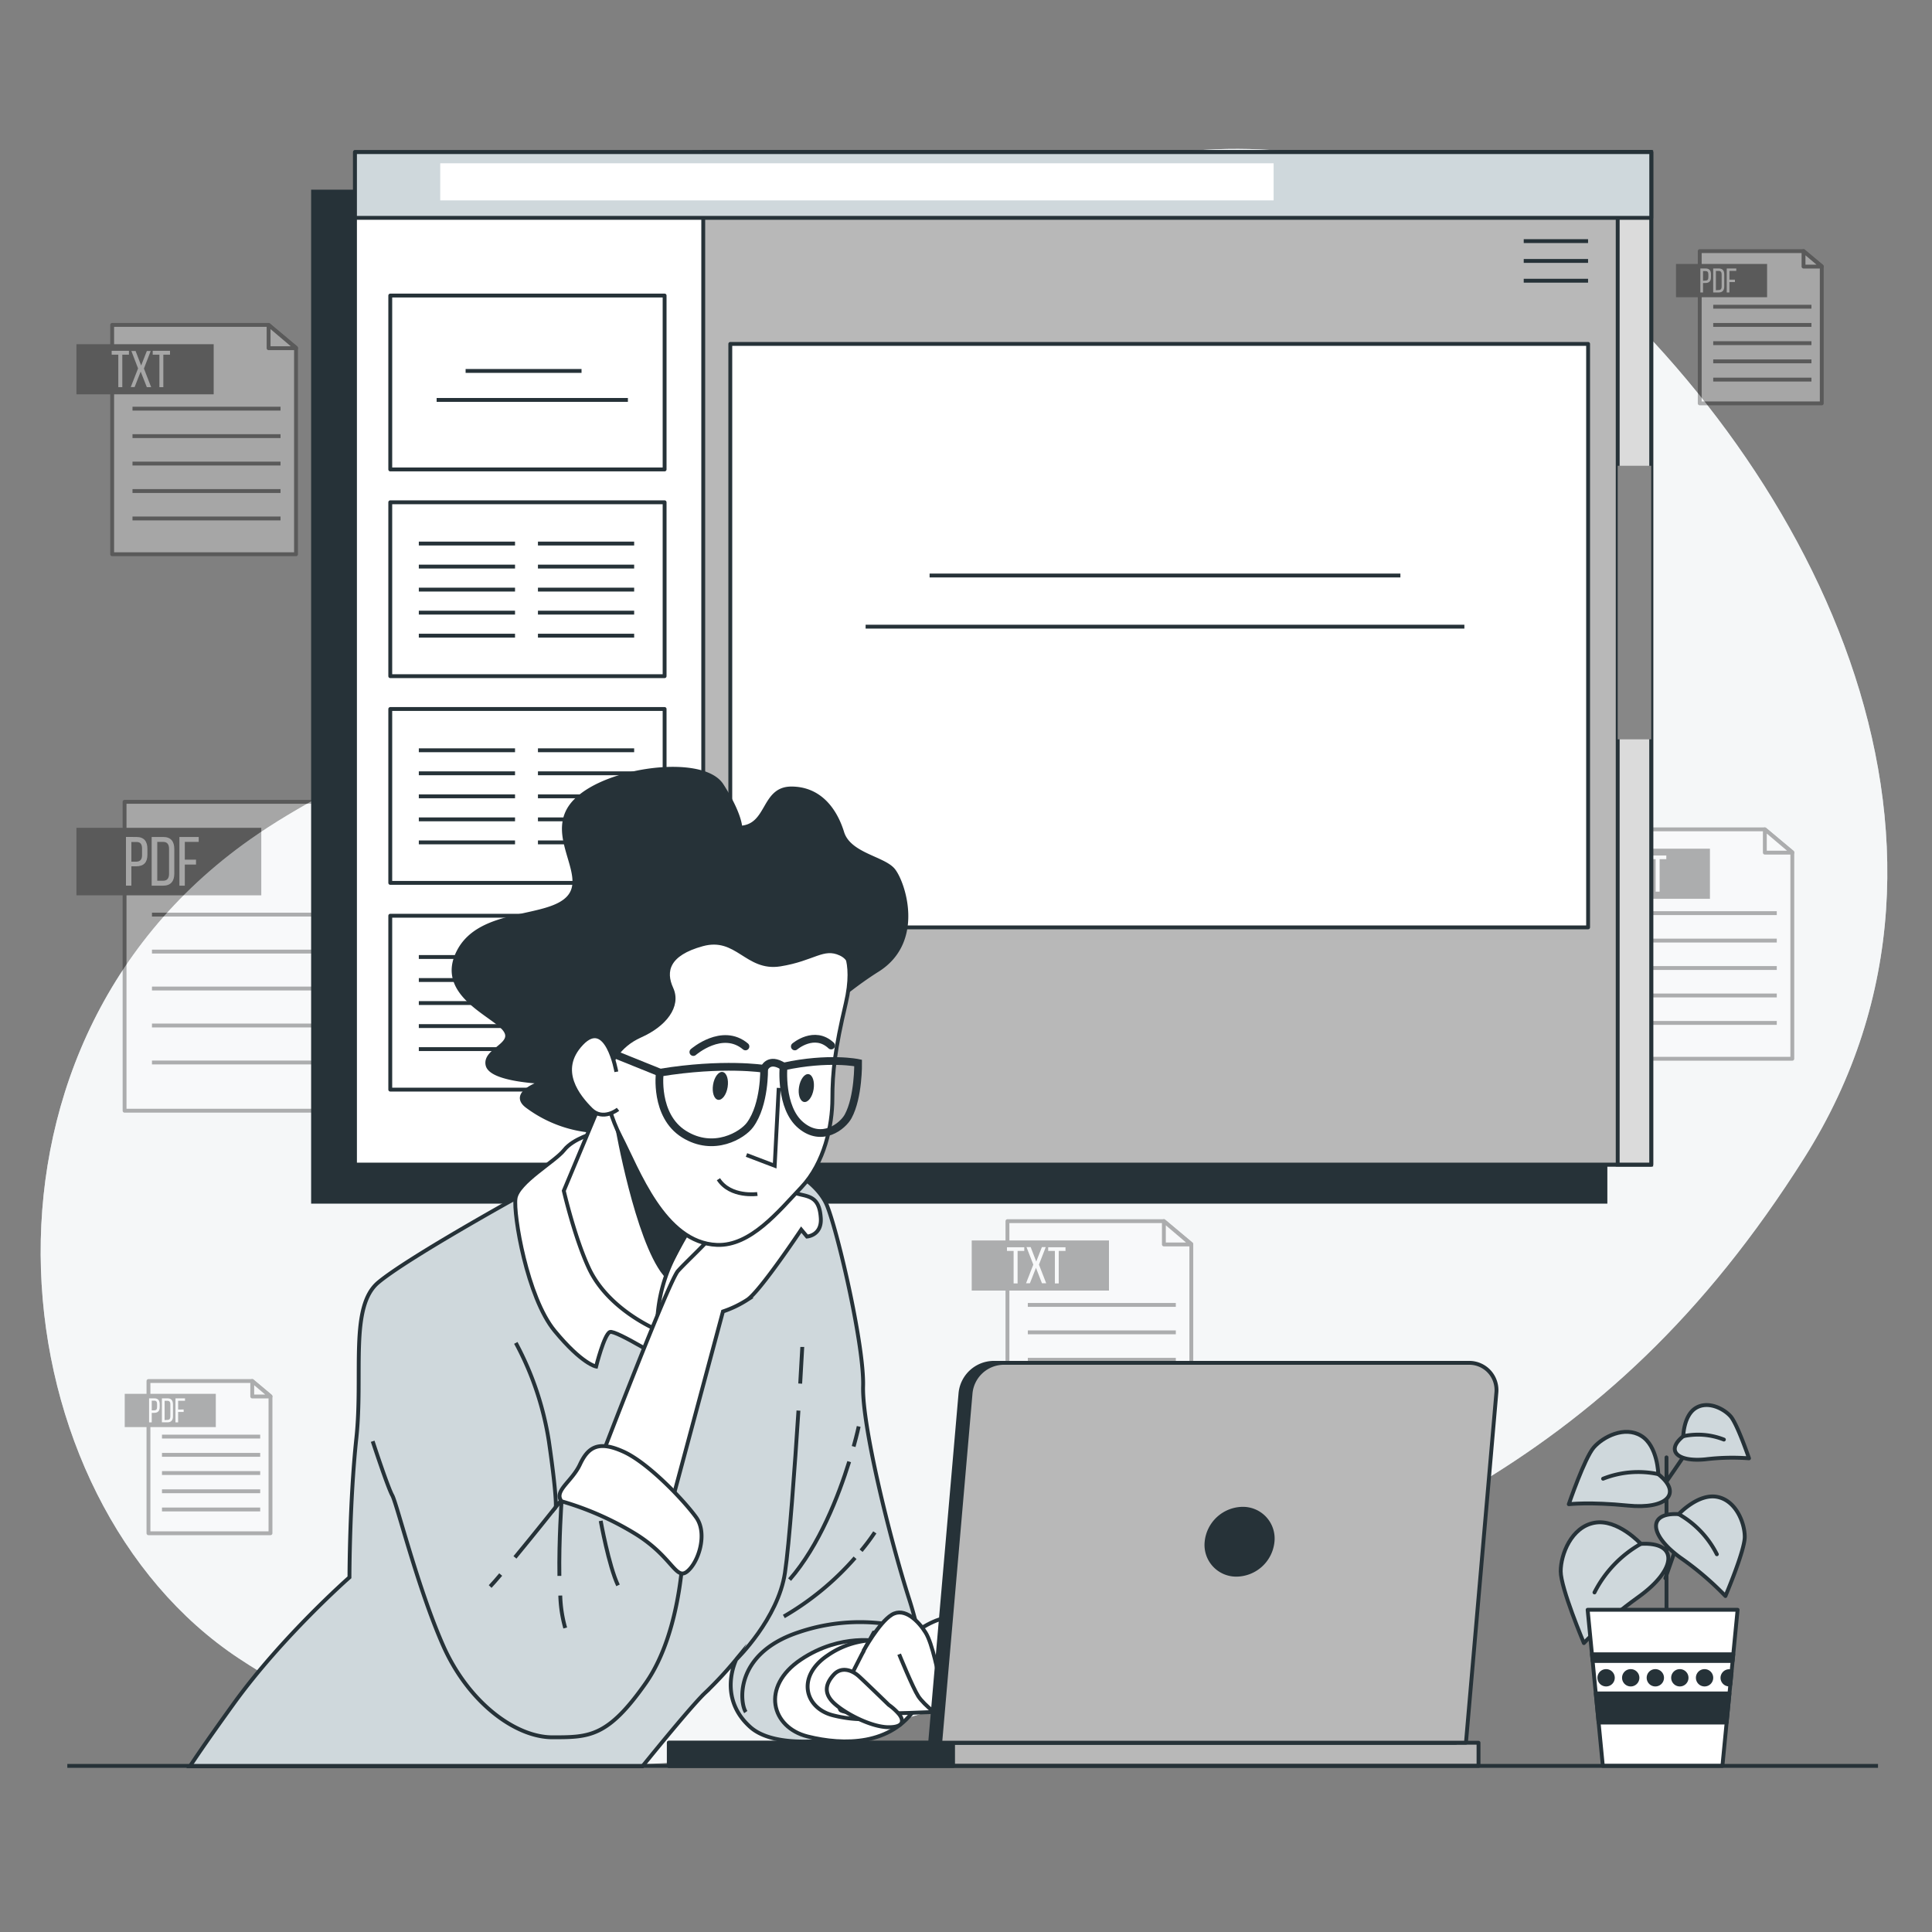 <?xml version="1.0" encoding="UTF-8"?>
<svg xmlns="http://www.w3.org/2000/svg" viewBox="0 0 500 500">
  <rect x="0" y="0" width="500" height="500" fill="#808080" stroke="none"/>
  <g id="freepik--background-simple--inject-54">
    <path d="M401.11,63.17s-54.24-40.07-123.57-18S180,126.85,140.73,168.78c-20.58,22-51.34,31.11-75.92,48.41-78.61,55.33-64.95,171-3,212,53.66,35.53,120,36.47,205.78,4.53S414.86,382.19,467,299.57,468,117.87,401.11,63.17Z" style="fill:#CFD8DC"></path>
    <path d="M401.11,63.17s-54.24-40.07-123.57-18S180,126.85,140.73,168.78c-20.58,22-51.34,31.11-75.92,48.41-78.61,55.33-64.95,171-3,212,53.66,35.53,120,36.47,205.78,4.53S414.86,382.19,467,299.57,468,117.87,401.11,63.17Z" style="fill:#fff;opacity:0.8"></path>
  </g>
  <g id="freepik--Docs--inject-54">
    <g style="opacity:0.3">
      <polygon points="76.61 143.44 29.03 143.44 29.03 84.09 69.51 84.09 76.61 90.01 76.61 143.44" style="fill:#fff;stroke:#000;stroke-linejoin:round"></polygon>
      <polygon points="69.51 84.09 69.51 90.11 76.61 90.11 69.51 84.09" style="fill:#fff;stroke:#000;stroke-linejoin:round"></polygon>
      <rect x="19.78" y="89.08" width="35.52" height="12.97"></rect>
      <line x1="34.29" y1="105.76" x2="72.6" y2="105.76" style="fill:none;stroke:#000;stroke-miterlimit:10"></line>
      <line x1="34.29" y1="112.87" x2="72.6" y2="112.87" style="fill:none;stroke:#000;stroke-miterlimit:10"></line>
      <line x1="34.29" y1="119.97" x2="72.6" y2="119.97" style="fill:none;stroke:#000;stroke-miterlimit:10"></line>
      <line x1="34.29" y1="127.08" x2="72.6" y2="127.08" style="fill:none;stroke:#000;stroke-miterlimit:10"></line>
      <line x1="34.29" y1="134.18" x2="72.6" y2="134.18" style="fill:none;stroke:#000;stroke-miterlimit:10"></line>
      <path d="M30.62,100.2V91.79H28.9v-1h4.47v1H31.65v8.41Z" style="fill:#fff"></path>
      <path d="M36.41,96.17l-1.57,4h-1l1.89-4.82L34,90.84h1.09l1.44,3.75L38,90.84h1l-1.75,4.54,1.87,4.82H38Z" style="fill:#fff"></path>
      <path d="M41.25,100.2V91.79H39.52v-1H44v1H42.27v8.41Z" style="fill:#fff"></path>
    </g>
    <g style="opacity:0.3">
      <polygon points="463.85 274 416.27 274 416.27 214.64 456.74 214.64 463.85 220.56 463.85 274" style="fill:#fff;stroke:#000;stroke-linejoin:round"></polygon>
      <polygon points="456.74 214.64 456.74 220.66 463.85 220.66 456.74 214.64" style="fill:#fff;stroke:#000;stroke-linejoin:round"></polygon>
      <rect x="407.01" y="219.64" width="35.52" height="12.97"></rect>
      <line x1="421.53" y1="236.32" x2="459.83" y2="236.32" style="fill:none;stroke:#000;stroke-miterlimit:10"></line>
      <line x1="421.53" y1="243.42" x2="459.83" y2="243.42" style="fill:none;stroke:#000;stroke-miterlimit:10"></line>
      <line x1="421.53" y1="250.52" x2="459.83" y2="250.52" style="fill:none;stroke:#000;stroke-miterlimit:10"></line>
      <line x1="421.53" y1="257.63" x2="459.83" y2="257.63" style="fill:none;stroke:#000;stroke-miterlimit:10"></line>
      <line x1="421.53" y1="264.73" x2="459.83" y2="264.73" style="fill:none;stroke:#000;stroke-miterlimit:10"></line>
      <path d="M417.86,230.76v-8.41h-1.73v-.95h4.48v.95h-1.72v8.41Z" style="fill:#fff"></path>
      <path d="M423.65,226.72l-1.57,4h-1l1.89-4.83-1.77-4.53h1.08l1.45,3.74,1.46-3.74h1l-1.75,4.53,1.87,4.83H425.2Z" style="fill:#fff"></path>
      <path d="M428.48,230.76v-8.41h-1.72v-.95h4.48v.95h-1.73v8.41Z" style="fill:#fff"></path>
    </g>
    <g style="opacity:0.3">
      <polygon points="308.31 375.39 260.73 375.39 260.73 316.03 301.21 316.03 308.31 321.95 308.31 375.39" style="fill:#fff;stroke:#000;stroke-linejoin:round"></polygon>
      <polygon points="301.21 316.03 301.21 322.06 308.31 322.06 301.21 316.03" style="fill:#fff;stroke:#000;stroke-linejoin:round"></polygon>
      <rect x="251.48" y="321.03" width="35.52" height="12.97"></rect>
      <line x1="266" y1="337.71" x2="304.3" y2="337.71" style="fill:none;stroke:#000;stroke-miterlimit:10"></line>
      <line x1="266" y1="344.81" x2="304.3" y2="344.81" style="fill:none;stroke:#000;stroke-miterlimit:10"></line>
      <line x1="266" y1="351.91" x2="304.3" y2="351.91" style="fill:none;stroke:#000;stroke-miterlimit:10"></line>
      <line x1="266" y1="359.02" x2="304.3" y2="359.02" style="fill:none;stroke:#000;stroke-miterlimit:10"></line>
      <line x1="266" y1="366.12" x2="304.3" y2="366.12" style="fill:none;stroke:#000;stroke-miterlimit:10"></line>
      <path d="M262.32,332.15v-8.41H260.6v-.95h4.48v.95h-1.73v8.41Z" style="fill:#fff"></path>
      <path d="M268.11,328.11l-1.57,4h-1l1.88-4.83-1.76-4.53h1.08l1.44,3.74,1.46-3.74h1l-1.76,4.53,1.88,4.83h-1.1Z" style="fill:#fff"></path>
      <path d="M273,332.15v-8.41h-1.73v-.95h4.48v.95H274v8.41Z" style="fill:#fff"></path>
    </g>
    <g style="opacity:0.3">
      <polygon points="96.32 287.45 32.24 287.45 32.24 207.51 86.76 207.51 96.32 215.48 96.32 287.45" style="fill:#fff;stroke:#000;stroke-linejoin:round"></polygon>
      <polygon points="86.76 207.51 86.76 215.62 96.32 215.62 86.76 207.51" style="fill:#fff;stroke:#000;stroke-linejoin:round"></polygon>
      <rect x="19.78" y="214.24" width="47.84" height="17.47"></rect>
      <line x1="39.33" y1="236.7" x2="90.92" y2="236.7" style="fill:none;stroke:#000;stroke-miterlimit:10"></line>
      <line x1="39.33" y1="246.27" x2="90.92" y2="246.27" style="fill:none;stroke:#000;stroke-miterlimit:10"></line>
      <line x1="39.33" y1="255.83" x2="90.92" y2="255.83" style="fill:none;stroke:#000;stroke-miterlimit:10"></line>
      <line x1="39.33" y1="265.4" x2="90.92" y2="265.4" style="fill:none;stroke:#000;stroke-miterlimit:10"></line>
      <line x1="39.33" y1="274.97" x2="90.92" y2="274.97" style="fill:none;stroke:#000;stroke-miterlimit:10"></line>
      <path d="M35.32,216.61c2,0,2.83,1.17,2.83,3.08v1.51c0,2-.94,3-2.94,3H34v5h-1.4v-12.6ZM35.21,223c1,0,1.55-.49,1.55-1.69v-1.68c0-1.15-.41-1.73-1.44-1.73H34V223Z" style="fill:#fff"></path>
      <path d="M42.25,216.61c2,0,2.86,1.18,2.86,3.13v6.35c0,1.93-.9,3.12-2.86,3.12h-3v-12.6Zm0,11.32c1,0,1.5-.63,1.5-1.78v-6.48c0-1.16-.49-1.79-1.51-1.79H40.7v10.05Z" style="fill:#fff"></path>
      <path d="M50.73,222.48v1.27h-2.9v5.46h-1.4v-12.6h5v1.27h-3.6v4.6Z" style="fill:#fff"></path>
    </g>
    <g style="opacity:0.3">
      <polygon points="70 396.8 38.42 396.8 38.42 357.41 65.28 357.41 70 361.34 70 396.8" style="fill:#fff;stroke:#000;stroke-linejoin:round"></polygon>
      <polygon points="65.28 357.41 65.28 361.41 70 361.41 65.28 357.41" style="fill:#fff;stroke:#000;stroke-linejoin:round"></polygon>
      <rect x="32.28" y="360.72" width="23.57" height="8.61"></rect>
      <line x1="41.92" y1="371.79" x2="67.34" y2="371.79" style="fill:none;stroke:#000;stroke-miterlimit:10"></line>
      <line x1="41.92" y1="376.51" x2="67.34" y2="376.51" style="fill:none;stroke:#000;stroke-miterlimit:10"></line>
      <line x1="41.92" y1="381.22" x2="67.34" y2="381.22" style="fill:none;stroke:#000;stroke-miterlimit:10"></line>
      <line x1="41.92" y1="385.94" x2="67.34" y2="385.94" style="fill:none;stroke:#000;stroke-miterlimit:10"></line>
      <line x1="41.92" y1="390.65" x2="67.34" y2="390.65" style="fill:none;stroke:#000;stroke-miterlimit:10"></line>
      <path d="M39.94,361.89c1,0,1.39.58,1.39,1.52v.74c0,1-.46,1.5-1.45,1.5h-.61v2.45h-.69v-6.21ZM39.88,365c.52,0,.77-.24.77-.83v-.83c0-.56-.21-.85-.71-.85h-.67V365Z" style="fill:#fff"></path>
      <path d="M43.35,361.89c1,0,1.41.59,1.41,1.55v3.13c0,.95-.44,1.53-1.41,1.53H41.9v-6.21Zm0,5.58c.5,0,.74-.31.74-.88V363.4c0-.57-.24-.88-.75-.88h-.74v5Z" style="fill:#fff"></path>
      <path d="M47.53,364.78v.63H46.1v2.69h-.69v-6.21h2.47v.63H46.1v2.26Z" style="fill:#fff"></path>
    </g>
    <g style="opacity:0.3">
      <polygon points="471.47 104.39 439.89 104.39 439.89 64.99 466.75 64.99 471.47 68.92 471.47 104.39" style="fill:#fff;stroke:#000;stroke-linejoin:round"></polygon>
      <polygon points="466.75 64.99 466.75 68.99 471.47 68.99 466.75 64.99" style="fill:#fff;stroke:#000;stroke-linejoin:round"></polygon>
      <rect x="433.75" y="68.31" width="23.57" height="8.61"></rect>
      <line x1="443.38" y1="79.38" x2="468.8" y2="79.38" style="fill:none;stroke:#000;stroke-miterlimit:10"></line>
      <line x1="443.38" y1="84.09" x2="468.8" y2="84.09" style="fill:none;stroke:#000;stroke-miterlimit:10"></line>
      <line x1="443.38" y1="88.81" x2="468.8" y2="88.81" style="fill:none;stroke:#000;stroke-miterlimit:10"></line>
      <line x1="443.38" y1="93.52" x2="468.8" y2="93.52" style="fill:none;stroke:#000;stroke-miterlimit:10"></line>
      <line x1="443.38" y1="98.24" x2="468.8" y2="98.24" style="fill:none;stroke:#000;stroke-miterlimit:10"></line>
      <path d="M441.41,69.48c1,0,1.39.57,1.39,1.52v.74c0,1-.46,1.5-1.45,1.5h-.61v2.45h-.69V69.48Zm-.06,3.14c.52,0,.77-.24.77-.84V71c0-.57-.21-.85-.71-.85h-.67v2.51Z" style="fill:#fff"></path>
      <path d="M444.82,69.48c1,0,1.41.58,1.41,1.54v3.13c0,.95-.44,1.54-1.41,1.54h-1.45V69.48Zm0,5.58c.5,0,.74-.31.74-.88V71c0-.57-.24-.88-.75-.88h-.74v5Z" style="fill:#fff"></path>
      <path d="M449,72.37V73h-1.43v2.69h-.69V69.48h2.47v.63h-1.78v2.26Z" style="fill:#fff"></path>
    </g>
  </g>
  <g id="freepik--Screen--inject-54">
    <rect x="81.02" y="49.59" width="334.46" height="261.41" style="fill:#263238;stroke:#263238;stroke-miterlimit:10"></rect>
    <rect x="91.87" y="39.36" width="335.47" height="262.03" style="fill:#CFD8DC"></rect>
    <rect x="91.87" y="39.36" width="335.47" height="262.03" style="fill:#fff;stroke:#263238;stroke-linecap:round;stroke-linejoin:round"></rect>
    <rect x="101" y="76.49" width="71" height="45" style="fill:#fff;stroke:#263238;stroke-linecap:round;stroke-linejoin:round"></rect>
    <line x1="120.5" y1="96" x2="150.5" y2="96" style="fill:none;stroke:#263238;stroke-miterlimit:10"></line>
    <line x1="113" y1="103.5" x2="162.5" y2="103.5" style="fill:none;stroke:#263238;stroke-miterlimit:10"></line>
    <rect x="101" y="129.99" width="71" height="45" style="fill:#fff;stroke:#263238;stroke-linecap:round;stroke-linejoin:round"></rect>
    <line x1="108.39" y1="140.67" x2="133.29" y2="140.67" style="fill:none;stroke:#263238;stroke-miterlimit:10"></line>
    <line x1="108.39" y1="146.63" x2="133.29" y2="146.63" style="fill:none;stroke:#263238;stroke-miterlimit:10"></line>
    <line x1="108.39" y1="152.59" x2="133.29" y2="152.59" style="fill:none;stroke:#263238;stroke-miterlimit:10"></line>
    <line x1="108.39" y1="158.55" x2="133.29" y2="158.55" style="fill:none;stroke:#263238;stroke-miterlimit:10"></line>
    <line x1="108.39" y1="164.51" x2="133.29" y2="164.51" style="fill:none;stroke:#263238;stroke-miterlimit:10"></line>
    <line x1="139.22" y1="140.67" x2="164.12" y2="140.67" style="fill:none;stroke:#263238;stroke-miterlimit:10"></line>
    <line x1="139.22" y1="146.63" x2="164.12" y2="146.63" style="fill:none;stroke:#263238;stroke-miterlimit:10"></line>
    <line x1="139.22" y1="152.59" x2="164.12" y2="152.59" style="fill:none;stroke:#263238;stroke-miterlimit:10"></line>
    <line x1="139.22" y1="158.55" x2="164.12" y2="158.55" style="fill:none;stroke:#263238;stroke-miterlimit:10"></line>
    <line x1="139.22" y1="164.51" x2="164.12" y2="164.51" style="fill:none;stroke:#263238;stroke-miterlimit:10"></line>
    <rect x="101" y="183.49" width="71" height="45" style="fill:#fff;stroke:#263238;stroke-linecap:round;stroke-linejoin:round"></rect>
    <line x1="108.39" y1="194.17" x2="133.29" y2="194.17" style="fill:none;stroke:#263238;stroke-miterlimit:10"></line>
    <line x1="108.39" y1="200.13" x2="133.29" y2="200.13" style="fill:none;stroke:#263238;stroke-miterlimit:10"></line>
    <line x1="108.39" y1="206.09" x2="133.29" y2="206.09" style="fill:none;stroke:#263238;stroke-miterlimit:10"></line>
    <line x1="108.39" y1="212.05" x2="133.29" y2="212.05" style="fill:none;stroke:#263238;stroke-miterlimit:10"></line>
    <line x1="108.39" y1="218.01" x2="133.29" y2="218.01" style="fill:none;stroke:#263238;stroke-miterlimit:10"></line>
    <line x1="139.22" y1="194.17" x2="164.12" y2="194.17" style="fill:none;stroke:#263238;stroke-miterlimit:10"></line>
    <line x1="139.22" y1="200.13" x2="164.12" y2="200.13" style="fill:none;stroke:#263238;stroke-miterlimit:10"></line>
    <line x1="139.22" y1="206.09" x2="164.12" y2="206.09" style="fill:none;stroke:#263238;stroke-miterlimit:10"></line>
    <line x1="139.22" y1="212.05" x2="164.12" y2="212.05" style="fill:none;stroke:#263238;stroke-miterlimit:10"></line>
    <line x1="139.22" y1="218.01" x2="164.12" y2="218.01" style="fill:none;stroke:#263238;stroke-miterlimit:10"></line>
    <rect x="101" y="236.99" width="71" height="45" style="fill:#fff;stroke:#263238;stroke-linecap:round;stroke-linejoin:round"></rect>
    <line x1="108.39" y1="247.67" x2="133.29" y2="247.67" style="fill:none;stroke:#263238;stroke-miterlimit:10"></line>
    <line x1="108.39" y1="253.63" x2="133.29" y2="253.63" style="fill:none;stroke:#263238;stroke-miterlimit:10"></line>
    <line x1="108.39" y1="259.59" x2="133.29" y2="259.59" style="fill:none;stroke:#263238;stroke-miterlimit:10"></line>
    <line x1="108.39" y1="265.55" x2="133.29" y2="265.55" style="fill:none;stroke:#263238;stroke-miterlimit:10"></line>
    <line x1="108.39" y1="271.51" x2="133.29" y2="271.51" style="fill:none;stroke:#263238;stroke-miterlimit:10"></line>
    <line x1="139.22" y1="247.67" x2="164.12" y2="247.67" style="fill:none;stroke:#263238;stroke-miterlimit:10"></line>
    <line x1="139.22" y1="253.63" x2="164.12" y2="253.63" style="fill:none;stroke:#263238;stroke-miterlimit:10"></line>
    <line x1="139.22" y1="259.59" x2="164.12" y2="259.59" style="fill:none;stroke:#263238;stroke-miterlimit:10"></line>
    <line x1="139.22" y1="265.55" x2="164.12" y2="265.55" style="fill:none;stroke:#263238;stroke-miterlimit:10"></line>
    <line x1="139.22" y1="271.51" x2="164.12" y2="271.51" style="fill:none;stroke:#263238;stroke-miterlimit:10"></line>
    <rect x="182" y="39.36" width="245.33" height="262.03" style="fill:#b8b8b8;stroke:#263238;stroke-linecap:round;stroke-linejoin:round"></rect>
    <rect x="189" y="89" width="222" height="151" style="fill:#fff;stroke:#263238;stroke-linecap:round;stroke-linejoin:round"></rect>
    <line x1="240.58" y1="148.94" x2="362.42" y2="148.94" style="fill:none;stroke:#263238;stroke-miterlimit:10"></line>
    <line x1="224.02" y1="162.18" x2="378.98" y2="162.18" style="fill:none;stroke:#263238;stroke-miterlimit:10"></line>
    <rect x="418.66" y="39.36" width="8.67" height="262.03" style="fill:#dbdbdb;stroke:#263238;stroke-miterlimit:10"></rect>
    <rect x="418.66" y="120.54" width="8.67" height="70.8" style="fill:#878787"></rect>
    <rect x="91.87" y="39.36" width="335.47" height="17.02" style="fill:#CFD8DC;stroke:#263238;stroke-linecap:round;stroke-linejoin:round"></rect>
    <rect x="113.93" y="42.26" width="215.68" height="9.6" style="fill:#fff"></rect>
    <line x1="410.99" y1="62.4" x2="394.34" y2="62.4" style="fill:none;stroke:#263238;stroke-miterlimit:10"></line>
    <line x1="410.99" y1="67.53" x2="394.34" y2="67.53" style="fill:none;stroke:#263238;stroke-miterlimit:10"></line>
    <line x1="410.99" y1="72.65" x2="394.34" y2="72.65" style="fill:none;stroke:#263238;stroke-miterlimit:10"></line>
  </g>
  <g id="freepik--Plant--inject-54">
    <line x1="431" y1="408.44" x2="435.05" y2="396.86" style="fill:none;stroke:#263238;stroke-linecap:round;stroke-linejoin:round"></line>
    <line x1="431.29" y1="377.17" x2="431.29" y2="420.31" style="fill:none;stroke:#263238;stroke-linecap:round;stroke-linejoin:round"></line>
    <path d="M424.65,399.55s-6-6.55-12-5.46-8.74,8.2-8.74,12.57,6,18.57,6,18.57,4.37-4.91,14.21-12S434.49,399,424.65,399.55Z" style="fill:#CFD8DC;stroke:#263238;stroke-linecap:round;stroke-linejoin:round"></path>
    <path d="M424.65,399.55a30.06,30.06,0,0,0-12,12.57" style="fill:none;stroke:#263238;stroke-linecap:round;stroke-linejoin:round"></path>
    <path d="M434.45,391.86s5-5.39,9.91-4.48,7.19,6.77,7.18,10.37-5,15.3-5,15.3a78.5,78.5,0,0,0-11.67-9.94C426.78,397.24,426.34,391.39,434.45,391.86Z" style="fill:#CFD8DC;stroke:#263238;stroke-linecap:round;stroke-linejoin:round"></path>
    <path d="M434.45,391.86a24.67,24.67,0,0,1,9.87,10.38" style="fill:none;stroke:#263238;stroke-linecap:round;stroke-linejoin:round"></path>
    <line x1="430.42" y1="384.7" x2="437.95" y2="373.69" style="fill:none;stroke:#263238;stroke-linecap:round;stroke-linejoin:round"></line>
    <path d="M429.16,381.51s-.12-7.32-4.43-9.93-9.86.27-12.25,3S406,389.29,406,389.29s5.38-.65,15.33.35S435.52,386.55,429.16,381.51Z" style="fill:#CFD8DC;stroke:#263238;stroke-linecap:round;stroke-linejoin:round"></path>
    <path d="M429.16,381.51a24.76,24.76,0,0,0-14.28,1.18" style="fill:none;stroke:#263238;stroke-linecap:round;stroke-linejoin:round"></path>
    <path d="M435.63,371.69s.09-5.39,3.26-7.31,7.27.2,9,2.18,4.75,10.85,4.75,10.85a57.82,57.82,0,0,0-11.28.26C434.06,378.4,431,375.4,435.63,371.69Z" style="fill:#CFD8DC;stroke:#263238;stroke-linecap:round;stroke-linejoin:round"></path>
    <path d="M435.63,371.69a18.21,18.21,0,0,1,10.51.87" style="fill:none;stroke:#263238;stroke-linecap:round;stroke-linejoin:round"></path>
    <polygon points="449.69 416.61 410.88 416.61 414.81 457.01 445.76 457.01 449.69 416.61" style="fill:#fff;stroke:#263238;stroke-linecap:round;stroke-linejoin:round"></polygon>
    <path d="M439.4,434.21a1.74,1.74,0,1,0,1.74-1.74A1.73,1.73,0,0,0,439.4,434.21Z" style="fill:#263238;stroke:#263238;stroke-linecap:round;stroke-linejoin:round"></path>
    <path d="M433,434.21a1.74,1.74,0,1,0,1.74-1.74A1.73,1.73,0,0,0,433,434.21Z" style="fill:#263238;stroke:#263238;stroke-linecap:round;stroke-linejoin:round"></path>
    <polygon points="412.17 429.86 448.4 429.86 448.57 428.13 412 428.13 412.17 429.86" style="fill:#263238;stroke:#263238;stroke-linecap:round;stroke-linejoin:round"></polygon>
    <polygon points="446.85 445.79 447.58 438.26 412.99 438.26 413.72 445.79 446.85 445.79" style="fill:#263238;stroke:#263238;stroke-linecap:round;stroke-linejoin:round"></polygon>
    <path d="M445.77,434.21a1.73,1.73,0,0,0,1.74,1.73l.3,0,.32-3.32a1.8,1.8,0,0,0-.62-.12A1.74,1.74,0,0,0,445.77,434.21Z" style="fill:#263238;stroke:#263238;stroke-linecap:round;stroke-linejoin:round"></path>
    <path d="M426.66,434.21a1.74,1.74,0,1,0,1.74-1.74A1.73,1.73,0,0,0,426.66,434.21Z" style="fill:#263238;stroke:#263238;stroke-linecap:round;stroke-linejoin:round"></path>
    <path d="M413.92,434.21a1.74,1.74,0,1,0,1.74-1.74A1.73,1.73,0,0,0,413.92,434.21Z" style="fill:#263238;stroke:#263238;stroke-linecap:round;stroke-linejoin:round"></path>
    <path d="M420.29,434.21a1.74,1.74,0,1,0,1.74-1.74A1.73,1.73,0,0,0,420.29,434.21Z" style="fill:#263238;stroke:#263238;stroke-linecap:round;stroke-linejoin:round"></path>
  </g>
  <g id="freepik--Character--inject-54">
    <path d="M166.27,457.11c4.8-5.92,13.37-16.36,16.32-19.1a98.07,98.07,0,0,0,8-8.64s-5.07,9.83,3.57,17.58,34.28,1.79,39.94-2.38,6.26-14.9,1.2-30.7-12.23-45-11.93-55.14-6.26-38.75-9.24-46.5-15.2-13.41-27.72-16.09-46.2,11.32-46.2,11.32l-6.85,2.68s-28,15.5-35.47,21.76-3.88,23.55-5.66,40.24-1.79,36.07-1.79,36.07-17.29,15.2-29.81,32.48c-6,8.32-9.49,13.39-11.47,16.42Z" style="fill:#CFD8DC;stroke:#263238;stroke-miterlimit:10"></path>
    <path d="M227.74,424.82s-10-2.35-20.48,4.68-7.62,17.56,1.75,19.9,21.66,2.34,28.1-7.61S232.43,424.23,227.74,424.82Z" style="fill:#fff;stroke:#263238;stroke-miterlimit:10"></path>
    <path d="M230.23,424.73a22,22,0,0,0-16,3.66c-8.22,5.48-5.94,13.71,1.37,15.54s16.91,1.83,21.94-5.94S233.88,424.28,230.23,424.73Z" style="fill:#fff;stroke:#263238;stroke-miterlimit:10"></path>
    <path d="M207.09,358.07c.33-5.44.54-9.15.54-9.48" style="fill:none;stroke:#263238;stroke-miterlimit:10"></path>
    <path d="M190.64,429.37s10.73-10.43,12.51-22.36c1.11-7.35,2.55-27.38,3.49-41.95" style="fill:none;stroke:#263238;stroke-miterlimit:10"></path>
    <path d="M219.77,378.27c-2.7,8.68-7.7,21.71-15.42,30.53" style="fill:none;stroke:#263238;stroke-miterlimit:10"></path>
    <path d="M222.23,369.16s-.42,2-1.31,5.2" style="fill:none;stroke:#263238;stroke-miterlimit:10"></path>
    <path d="M221.29,403.15a73.22,73.22,0,0,1-18.43,15.19" style="fill:none;stroke:#263238;stroke-miterlimit:10"></path>
    <path d="M226.4,396.58a52,52,0,0,1-3.55,4.74" style="fill:none;stroke:#263238;stroke-miterlimit:10"></path>
    <path d="M236.84,421.92a49.29,49.29,0,0,0-30.41.59c-16.69,5.67-14.9,18.48-13.41,20.57" style="fill:none;stroke:#263238;stroke-miterlimit:10"></path>
    <path d="M191.6,214.21s0-3.51-4.83-11-29.42-4.39-37.76,3.95,3.51,18.88-1.76,25-22.83,3.07-28.54,14.05,8.78,16.24,11.86,20.19-5.27,5.27-4.39,9.22,14.48,4.39,14.48,4.39-8.78,2.64-4.39,6.15a32.7,32.7,0,0,0,21.08,6.59c8.78-.44,6.58-17.57,5.71-30.3s10.53-26.78,23.71-25.47,27.22,16.25,25,22.84,3.51-1.32,15.37-8.79,6.59-22.83,4-25.9-11.41-3.95-13.17-9.66-5.71-11.41-13.17-11.41S199.06,213.77,191.6,214.21Z" style="fill:#263238;stroke:#263238;stroke-miterlimit:10"></path>
    <path d="M154,293.15s-5.66,1.49-8,4.48S134,306,133.41,310.14s3,25.64,10.13,34.28,10.73,9.24,10.73,9.24,2.09-8.34,3.58-8.94,15.2,8,15.2,8,2.38-14,3.88-14,6.25,4.77,6.25,4.77,1.79-11.93.6-21.17-8.94-20.56-14.6-24.44S159,290.47,154,293.15Z" style="fill:#fff;stroke:#263238;stroke-miterlimit:10"></path>
    <path d="M156.91,281.83l-11,26.34s2.83,12.27,6.55,20.16c5.07,10.73,17.6,15.84,17.6,15.84a40.6,40.6,0,0,1,3.95-18,97.94,97.94,0,0,1,8.78-14.49S163.06,292.37,156.91,281.83Z" style="fill:#fff;stroke:#263238;stroke-miterlimit:10"></path>
    <path d="M159.75,291.82s5.05,28.87,12.27,37.89l6.85-13-18-28.15Z" style="fill:#263238;stroke:#263238;stroke-miterlimit:10"></path>
    <path d="M155.46,377.51s17.59-45.91,20-48.59,7.75-7.45,10.14-10.73,8.94-11.62,11.33-11.62,8,2.08,10.73,2.68,4.47,1.49,4.76,6-3.57,4.77-3.57,4.77l-1.49-1.79s-10.73,16.1-14,18.18a27.85,27.85,0,0,1-6.26,3l-14.31,53.36Z" style="fill:#fff;stroke:#263238;stroke-miterlimit:10"></path>
    <path d="M217.5,244.39s4.17,3.48,1.39,15.28-3.47,17.71-3.47,24.66-2.08,16.67-8,22.92-13.19,15.28-21.87,14.93c-13.75-.55-20.49-19.45-25-28.13S155,273.56,155,268.7s.69-16.32,6.94-25,23.27-12.15,30.56-11.11S208.82,234.67,217.5,244.39Z" style="fill:#fff;stroke:#263238;stroke-miterlimit:10"></path>
    <path d="M158.12,275.65s1.39-4.86,7.64-7.64,10.07-7.64,8-12.16-1-9,8-11.46,11.46,6.6,20.14,5.21,11.11-4.86,15.62-2.78,2.43,8,2.43,8,5.56-10.07-5.2-21.53-36.81-15.63-54.87-2.43-7.64,44.1-7.64,44.1S153.26,276.34,158.12,275.65Z" style="fill:#263238;stroke:#263238;stroke-miterlimit:10"></path>
    <polyline points="201.53 281.55 200.49 301.69 193.19 298.91" style="fill:none;stroke:#263238;stroke-miterlimit:10"></polyline>
    <path d="M196,309s-6.94,1-10.07-3.82" style="fill:none;stroke:#263238;stroke-miterlimit:10"></path>
    <path d="M188.31,281.34c-.32,2-1.43,3.46-2.47,3.29s-1.62-1.92-1.3-3.91,1.43-3.46,2.47-3.29S188.63,279.35,188.31,281.34Z" style="fill:#263238"></path>
    <path d="M210.56,281.9c-.32,2-1.43,3.46-2.47,3.29s-1.63-1.92-1.3-3.9,1.43-3.47,2.47-3.3S210.88,279.91,210.56,281.9Z" style="fill:#263238"></path>
    <path d="M179.44,272.27s7.47-6.51,13.49-1.45" style="fill:none;stroke:#263238;stroke-linecap:round;stroke-miterlimit:10;stroke-width:2px"></path>
    <path d="M205.7,270.82s5.06-4.33,9.4-.24" style="fill:none;stroke:#263238;stroke-linecap:round;stroke-miterlimit:10;stroke-width:2px"></path>
    <path d="M197.75,276.61s-10.6-1.69-27,1c0,0-1.44,11.08,6.27,15.9s15.18.24,17.1-2.41C198,285.82,197.75,276.61,197.75,276.61Z" style="fill:none;stroke:#263238;stroke-miterlimit:10;stroke-width:2px"></path>
    <path d="M222.08,275.09s-7.58-1.61-19.3.92c0,0-1,10.6,4.48,15.2s10.86.23,12.24-2.3C222.22,283.9,222.08,275.09,222.08,275.09Z" style="fill:none;stroke:#263238;stroke-miterlimit:10;stroke-width:2px"></path>
    <path d="M197.75,276.61s1.14-3.12,5-.6" style="fill:none;stroke:#263238;stroke-miterlimit:10;stroke-width:2px"></path>
    <line x1="154.62" y1="271.06" x2="170.76" y2="277.57" style="fill:none;stroke:#263238;stroke-miterlimit:10;stroke-width:2px"></line>
    <path d="M159.51,277.38s-2.43-14.23-9-7.29-.69,13.89,2.43,17,7,0,7,0" style="fill:#fff;stroke:#263238;stroke-miterlimit:10"></path>
    <path d="M133.49,347.54A79.37,79.37,0,0,1,142.05,373c2.09,14.31,1.79,17,1.79,17l10.43-12.51s17,11.92,19.67,15.79,3,5.07,3,5.07,0,23.25-9.84,37.26-14.61,14-24.14,14-21.76-8.95-28.32-23.85S102.71,389.13,101.52,387s-5.07-14-5.07-14" style="fill:#CFD8DC;stroke:#263238;stroke-miterlimit:10"></path>
    <path d="M129.58,407.49c-1.09,1.28-2,2.35-2.73,3.1" style="fill:none;stroke:#263238;stroke-miterlimit:10"></path>
    <path d="M143.84,390s-5.57,7-10.57,13.05" style="fill:none;stroke:#263238;stroke-miterlimit:10"></path>
    <path d="M145.33,388.53a77.87,77.87,0,0,1,18.48,8.05c10.13,6,11,12.52,14,10.14s5.36-9.84,2.38-14-12.22-14-18.77-17-9.24-1.2-11.33,3.28S143.24,385.85,145.33,388.53Z" style="fill:#fff;stroke:#263238;stroke-miterlimit:10"></path>
    <path d="M145,412.93a34.35,34.35,0,0,0,1.28,8.39" style="fill:none;stroke:#263238;stroke-miterlimit:10"></path>
    <path d="M145.33,388.53s-.71,10-.56,19.31" style="fill:none;stroke:#263238;stroke-miterlimit:10"></path>
    <path d="M155.46,393.6s2.09,11.63,4.48,16.69" style="fill:none;stroke:#263238;stroke-miterlimit:10"></path>
    <path d="M226.11,422.51s-10.14,17.89-8.65,20,34.58,0,34.58,0l1.78-7.15s6.86,2.68,12.23,2.68,1.19-1.49-.6-3.28-12.22-8.34-13.12-8.94S234.15,420.72,226.11,422.51Z" style="fill:#fff;stroke:#263238;stroke-miterlimit:10"></path>
    <path d="M247.7,420.45s4.79-1.44,6.07,1.6.64,16,.16,19.32-2.71,3.19-3.67,0-3.2-20.44-3.2-20.44Z" style="fill:#fff;stroke:#263238;stroke-miterlimit:10"></path>
    <path d="M237.64,421.89s7.19-4.95,9.27-2.4,4,22.68,4.63,24.12-2.72,2.55-4,1.11-4.95-8.78-6.06-11.49S237.64,421.89,237.64,421.89Z" style="fill:#fff;stroke:#263238;stroke-miterlimit:10"></path>
    <path d="M223.43,427.32s4-7.35,7.35-9.42,7,1.75,8.78,4.63,3.19,10.38,4,14.05,3,7.82,1.76,8.3-6.23-3.67-7.67-5.9-4.95-10.86-4.95-10.86" style="fill:#fff;stroke:#263238;stroke-miterlimit:10"></path>
    <path d="M230,441.21s-5.75-5.59-7.67-7.35-4.63-2.55-6.54-.47-2.88,4.63,0,7.34S225.51,447,230,447s3.67-2.24,2.55-3.51A14.51,14.51,0,0,0,230,441.21Z" style="fill:#fff;stroke:#263238;stroke-miterlimit:10"></path>
  </g>
  <g id="freepik--Device--inject-54">
    <rect x="173.09" y="451.02" width="209.55" height="5.99" transform="translate(555.73 908.03) rotate(180)" style="fill:#b8b8b8;stroke:#263238;stroke-linecap:round;stroke-linejoin:round"></rect>
    <rect x="173.09" y="451.02" width="73.56" height="5.99" transform="translate(419.74 908.03) rotate(180)" style="fill:#263238;stroke:#263238;stroke-linecap:round;stroke-linejoin:round"></rect>
    <path d="M240.72,451H376.78l7.86-90.49a7.05,7.05,0,0,0-7.13-7.81H257.06a8.69,8.69,0,0,0-8.48,7.81Z" style="fill:#263238;stroke:#263238;stroke-linecap:round;stroke-linejoin:round"></path>
    <path d="M243.33,451H379.39l7.86-90.49a7.05,7.05,0,0,0-7.13-7.81H259.67a8.69,8.69,0,0,0-8.48,7.81Z" style="fill:#b8b8b8;stroke:#263238;stroke-linecap:round;stroke-linejoin:round"></path>
    <path d="M312.27,399a9.49,9.49,0,0,1,9.27-8.53,7.7,7.7,0,0,1,7.79,8.53,9.49,9.49,0,0,1-9.27,8.53A7.7,7.7,0,0,1,312.27,399Z" style="fill:#263238;stroke:#263238;stroke-linecap:round;stroke-linejoin:round"></path>
  </g>
  <g id="freepik--Table--inject-54">
    <line x1="486.03" y1="457.01" x2="17.42" y2="457.01" style="fill:none;stroke:#263238;stroke-miterlimit:10"></line>
  </g>
</svg>
